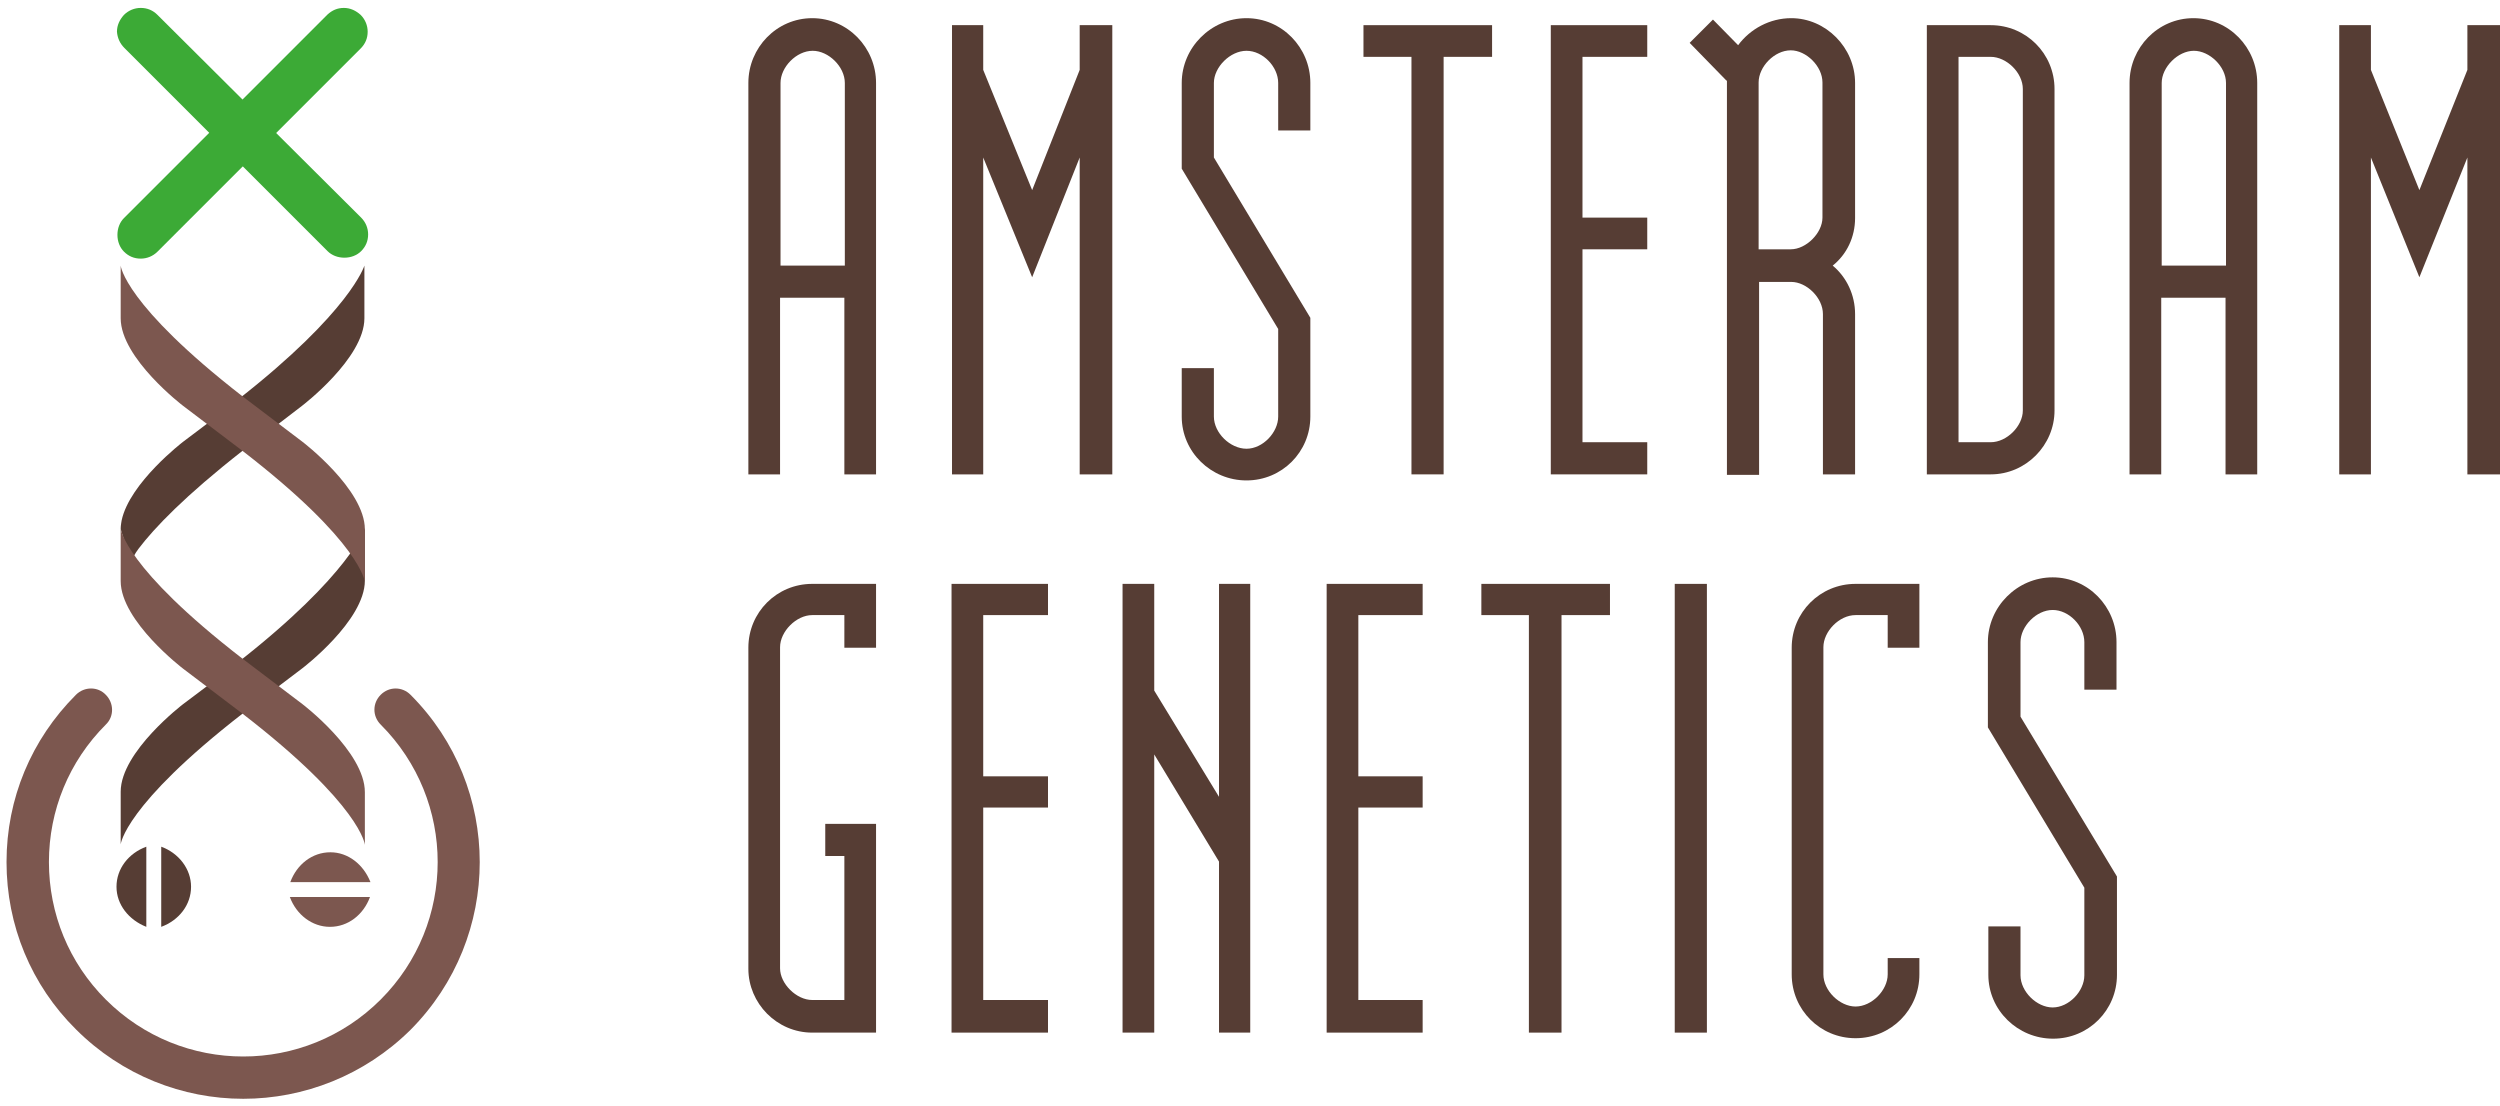<svg xmlns="http://www.w3.org/2000/svg" xmlns:xlink="http://www.w3.org/1999/xlink" id="Layer_1" x="0px" y="0px" viewBox="0 0 536.5 237.4" style="enable-background:new 0 0 536.5 237.4;" xml:space="preserve" width="536.5" height="237.4"> <style type="text/css"> .st0{fill:#563D34;} .st1{fill:#7C574F;} .st2{fill:#3CAA36;} </style> <path class="st0" d="M29.7,117.8c3.4-4.5,10-11.4,22.4-21.1l6.8-5.1L51.3,86l-0.2-0.1l-11.8,8.9c0,0-11.5,8.8-13.2,16.9 c0,0-0.2,1.1-0.2,1.7c0,0.6,2.3,6.9,2.3,6.9S29,118.7,29.7,117.8"></path> <path class="st0" d="M58.8,91.7l6-4.6c0,0,13.4-10.2,13.4-18.8V57c0,0-2.9,9.8-27.2,28.8L58.8,91.7z"></path> <path class="st0" d="M34.6,198.9c3.8-1.4,6.4-4.7,6.4-8.6c0-3.8-2.6-7.2-6.4-8.6"></path> <path class="st0" d="M31.4,181.7c-3.8,1.4-6.4,4.7-6.4,8.6c0,3.8,2.6,7.1,6.4,8.6V181.7z"></path> <path class="st1" d="M79.4,192.5c-1.4,3.8-4.7,6.4-8.6,6.4c-3.8,0-7.2-2.6-8.6-6.4"></path> <path class="st1" d="M62.3,189.3c1.4-3.8,4.7-6.4,8.6-6.4c3.8,0,7.1,2.6,8.6,6.4H62.3z"></path> <path class="st0" d="M58.7,148.1l6.2-4.7c0,0,13.4-10.2,13.4-18.8v-11.3c0,0-2.9,9.8-27.3,28.9L58.7,148.1z"></path> <path class="st0" d="M51.3,142.5l-0.3-0.2l-11.7,8.8c0,0-13.4,10.2-13.4,18.8v11.3c0,0,0.7-8.3,26.2-28.1l6.6-5L51.3,142.5z"></path> <path class="st2" d="M26.7,10.3l43.6,43.6c0.9,0.9,2.2,1.4,3.6,1.4s2.7-0.5,3.6-1.4c1-1,1.5-2.2,1.5-3.6c0-1.3-0.5-2.6-1.5-3.6 L33.8,3.2c-1-1-2.2-1.5-3.6-1.5c-1.3,0-2.6,0.5-3.6,1.5c-0.9,1-1.5,2.2-1.5,3.6C25.2,8.1,25.7,9.3,26.7,10.3"></path> <path class="st2" d="M70.3,3.1L26.6,46.8c-0.9,0.9-1.4,2.2-1.4,3.6c0,1.4,0.5,2.7,1.4,3.6c1,1,2.2,1.5,3.6,1.5 c1.3,0,2.6-0.5,3.6-1.5l43.6-43.6c1-1,1.5-2.2,1.5-3.6c0-1.3-0.5-2.6-1.5-3.6c-1-0.9-2.2-1.5-3.6-1.5S71.3,2.2,70.3,3.1"></path> <path class="st1" d="M64.9,151.1l-12.8-9.7c-25.5-19.7-26.2-28-26.2-28v11.3c0,8.6,13.4,18.8,13.4,18.8l12.8,9.7 c25.5,19.7,26.2,28.1,26.2,28.1v-11.3C78.3,161.3,64.9,151.1,64.9,151.1"></path> <path class="st1" d="M64.9,94.8l-12.8-9.7C26.6,65.3,25.9,57,25.9,57v11.3c0,8.6,13.4,18.8,13.4,18.8l12.8,9.7 c25.5,19.7,26.2,28.1,26.2,28.1v-11.3C78.3,105,64.9,94.8,64.9,94.8"></path> <path class="st1" d="M52.2,235.8c-13,0-26-5-35.9-14.9C6.7,211.4,1.4,198.6,1.4,185c0-13.6,5.3-26.3,14.9-35.9 c1.8-1.8,4.7-1.8,6.4,0c1.8,1.8,1.8,4.7,0,6.4c-7.9,7.9-12.2,18.4-12.2,29.5c0,11.1,4.3,21.6,12.2,29.5c16.3,16.3,42.7,16.3,59,0 c16.3-16.3,16.3-42.7,0-59c-1.8-1.8-1.8-4.6,0-6.4c1.8-1.8,4.6-1.8,6.4,0c19.8,19.8,19.8,52,0,71.9 C78.2,230.8,65.2,235.8,52.2,235.8"></path> <path class="st0" d="M167.4,63.9v37.9h-6.8v-84c0-7.6,6.1-13.9,13.7-13.9c7.6,0,13.7,6.3,13.7,13.9v84h-6.8V63.9H167.4z M181.3,57 V17.8c0-3.5-3.5-6.9-6.9-6.9c-3.5,0-6.9,3.5-6.9,6.9V57H181.3z"></path> <polygon class="st0" points="211,15 221.5,40.8 231.7,15 231.7,5.4 238.7,5.4 238.7,101.8 231.7,101.8 231.7,33.8 221.5,59.5 211,33.8 211,101.8 204.3,101.8 204.3,5.4 211,5.4 "></polygon> <g> <path class="st0" d="M260.5,79v10.4c0,3.5,3.5,6.9,7,6.9s6.8-3.5,6.8-6.9V70.6l-20.7-34.4V17.8c0-7.6,6.3-13.9,13.9-13.9 s13.7,6.3,13.7,13.9V28h-6.9V17.8c0-3.5-3.3-6.9-6.8-6.9s-7,3.5-7,6.9v16l20.7,34.4v21.2c0,7.6-6.1,13.7-13.7,13.7 s-13.9-6.1-13.9-13.7V79H260.5z"></path> </g> <polygon class="st0" points="309.8,12.2 309.8,101.8 302.9,101.8 302.9,12.2 292.6,12.2 292.6,5.4 320.2,5.4 320.2,12.2 "></polygon> <polygon class="st0" points="339.6,53.5 339.6,94.9 353.5,94.9 353.5,101.8 332.8,101.8 332.8,5.4 353.5,5.4 353.5,12.2 339.6,12.2 339.6,46.7 353.5,46.7 353.5,53.5 "></polygon> <g> <path class="st0" d="M370.5,17.3l-7.9-8.1l5-5l5.4,5.5c2.6-3.5,6.8-5.8,11.4-5.8c7.4,0,13.7,6.3,13.7,13.9v29 c0,4.1-1.8,7.8-4.8,10.2c3,2.5,4.8,6.3,4.8,10.4v34.4h-6.9V67.4c0-3.5-3.5-6.9-6.8-6.9h-6.9v41.4h-6.9V17.3z M377.4,53.5h6.9 c3.3,0,6.8-3.5,6.8-6.8v-29c0-3.5-3.5-6.9-6.8-6.9c-3.5,0-6.9,3.5-6.9,6.9V53.5z"></path> <path class="st0" d="M440.9,88.1c0,7.4-6.1,13.7-13.7,13.7h-13.7V5.4h13.7c7.6,0,13.7,6.1,13.7,13.7V88.1z M427.2,12.2h-6.9v82.7 h6.9c3.5,0,6.9-3.5,6.9-6.8v-69C434.1,15.6,430.6,12.2,427.2,12.2"></path> <path class="st0" d="M463.8,63.9v37.9h-6.8v-84c0-7.6,6.1-13.9,13.7-13.9c7.6,0,13.7,6.3,13.7,13.9v84h-6.8V63.9H463.8z M477.7,57 V17.8c0-3.5-3.5-6.9-6.9-6.9s-6.9,3.5-6.9,6.9V57H477.7z"></path> </g> <polygon class="st0" points="508.8,15 519.2,40.8 529.5,15 529.5,5.4 536.5,5.4 536.5,101.8 529.5,101.8 529.5,33.8 519.2,59.5 508.8,33.8 508.8,101.8 502,101.8 502,5.4 508.8,5.4 "></polygon> <g> <path class="st0" d="M177.1,176.8H188v44.8h-13.7c-7.6,0-13.7-6.3-13.7-13.7V139c0-7.6,6.1-13.7,13.7-13.7H188V139h-6.8V132h-6.9 c-3.4,0-6.9,3.5-6.9,6.9v68.9c0,3.3,3.5,6.8,6.9,6.8h6.9v-30.9h-4.1V176.8z"></path> </g> <polygon class="st0" points="211,173.3 211,214.6 224.9,214.6 224.9,221.6 204.2,221.6 204.2,125.3 224.9,125.3 224.9,132 211,132 211,166.6 224.9,166.6 224.9,173.3 "></polygon> <polygon class="st0" points="247.7,148.2 261.6,171 261.6,125.3 268.3,125.3 268.3,221.6 261.6,221.6 261.6,184.9 247.7,161.9 247.7,221.6 240.9,221.6 240.9,125.3 247.7,125.3 "></polygon> <polygon class="st0" points="291.5,173.3 291.5,214.6 305.3,214.6 305.3,221.6 284.7,221.6 284.7,125.3 305.3,125.3 305.3,132 291.5,132 291.5,166.6 305.3,166.6 305.3,173.3 "></polygon> <polygon class="st0" points="335.1,132 335.1,221.6 328.1,221.6 328.1,132 317.9,132 317.9,125.3 345.5,125.3 345.5,132 "></polygon> <rect x="359.4" y="125.3" class="st0" width="6.9" height="96.3"></rect> <g> <path class="st0" d="M405.1,139V132h-6.9c-3.5,0-6.9,3.5-6.9,6.9v70.2c0,3.5,3.5,6.9,6.9,6.9c3.5,0,6.9-3.5,6.9-6.9v-3.5h6.8v3.5 c0,7.6-6.1,13.7-13.7,13.7c-7.6,0-13.7-6.1-13.7-13.7V139c0-7.6,6.1-13.7,13.7-13.7h13.7V139H405.1z"></path> <path class="st0" d="M433.6,198.9v10.4c0,3.5,3.5,6.9,6.9,6.9c3.5,0,6.8-3.5,6.8-6.9v-18.8l-20.7-34.4v-18.3 c0-7.6,6.3-13.9,13.9-13.9c7.6,0,13.7,6.3,13.7,13.9V148h-6.9v-10.2c0-3.5-3.3-6.9-6.8-6.9c-3.5,0-6.9,3.5-6.9,6.9v16l20.7,34.3 v21.1c0,7.6-6.1,13.7-13.7,13.7c-7.6,0-13.9-6.1-13.9-13.7v-10.4H433.6z"></path> </g> </svg>